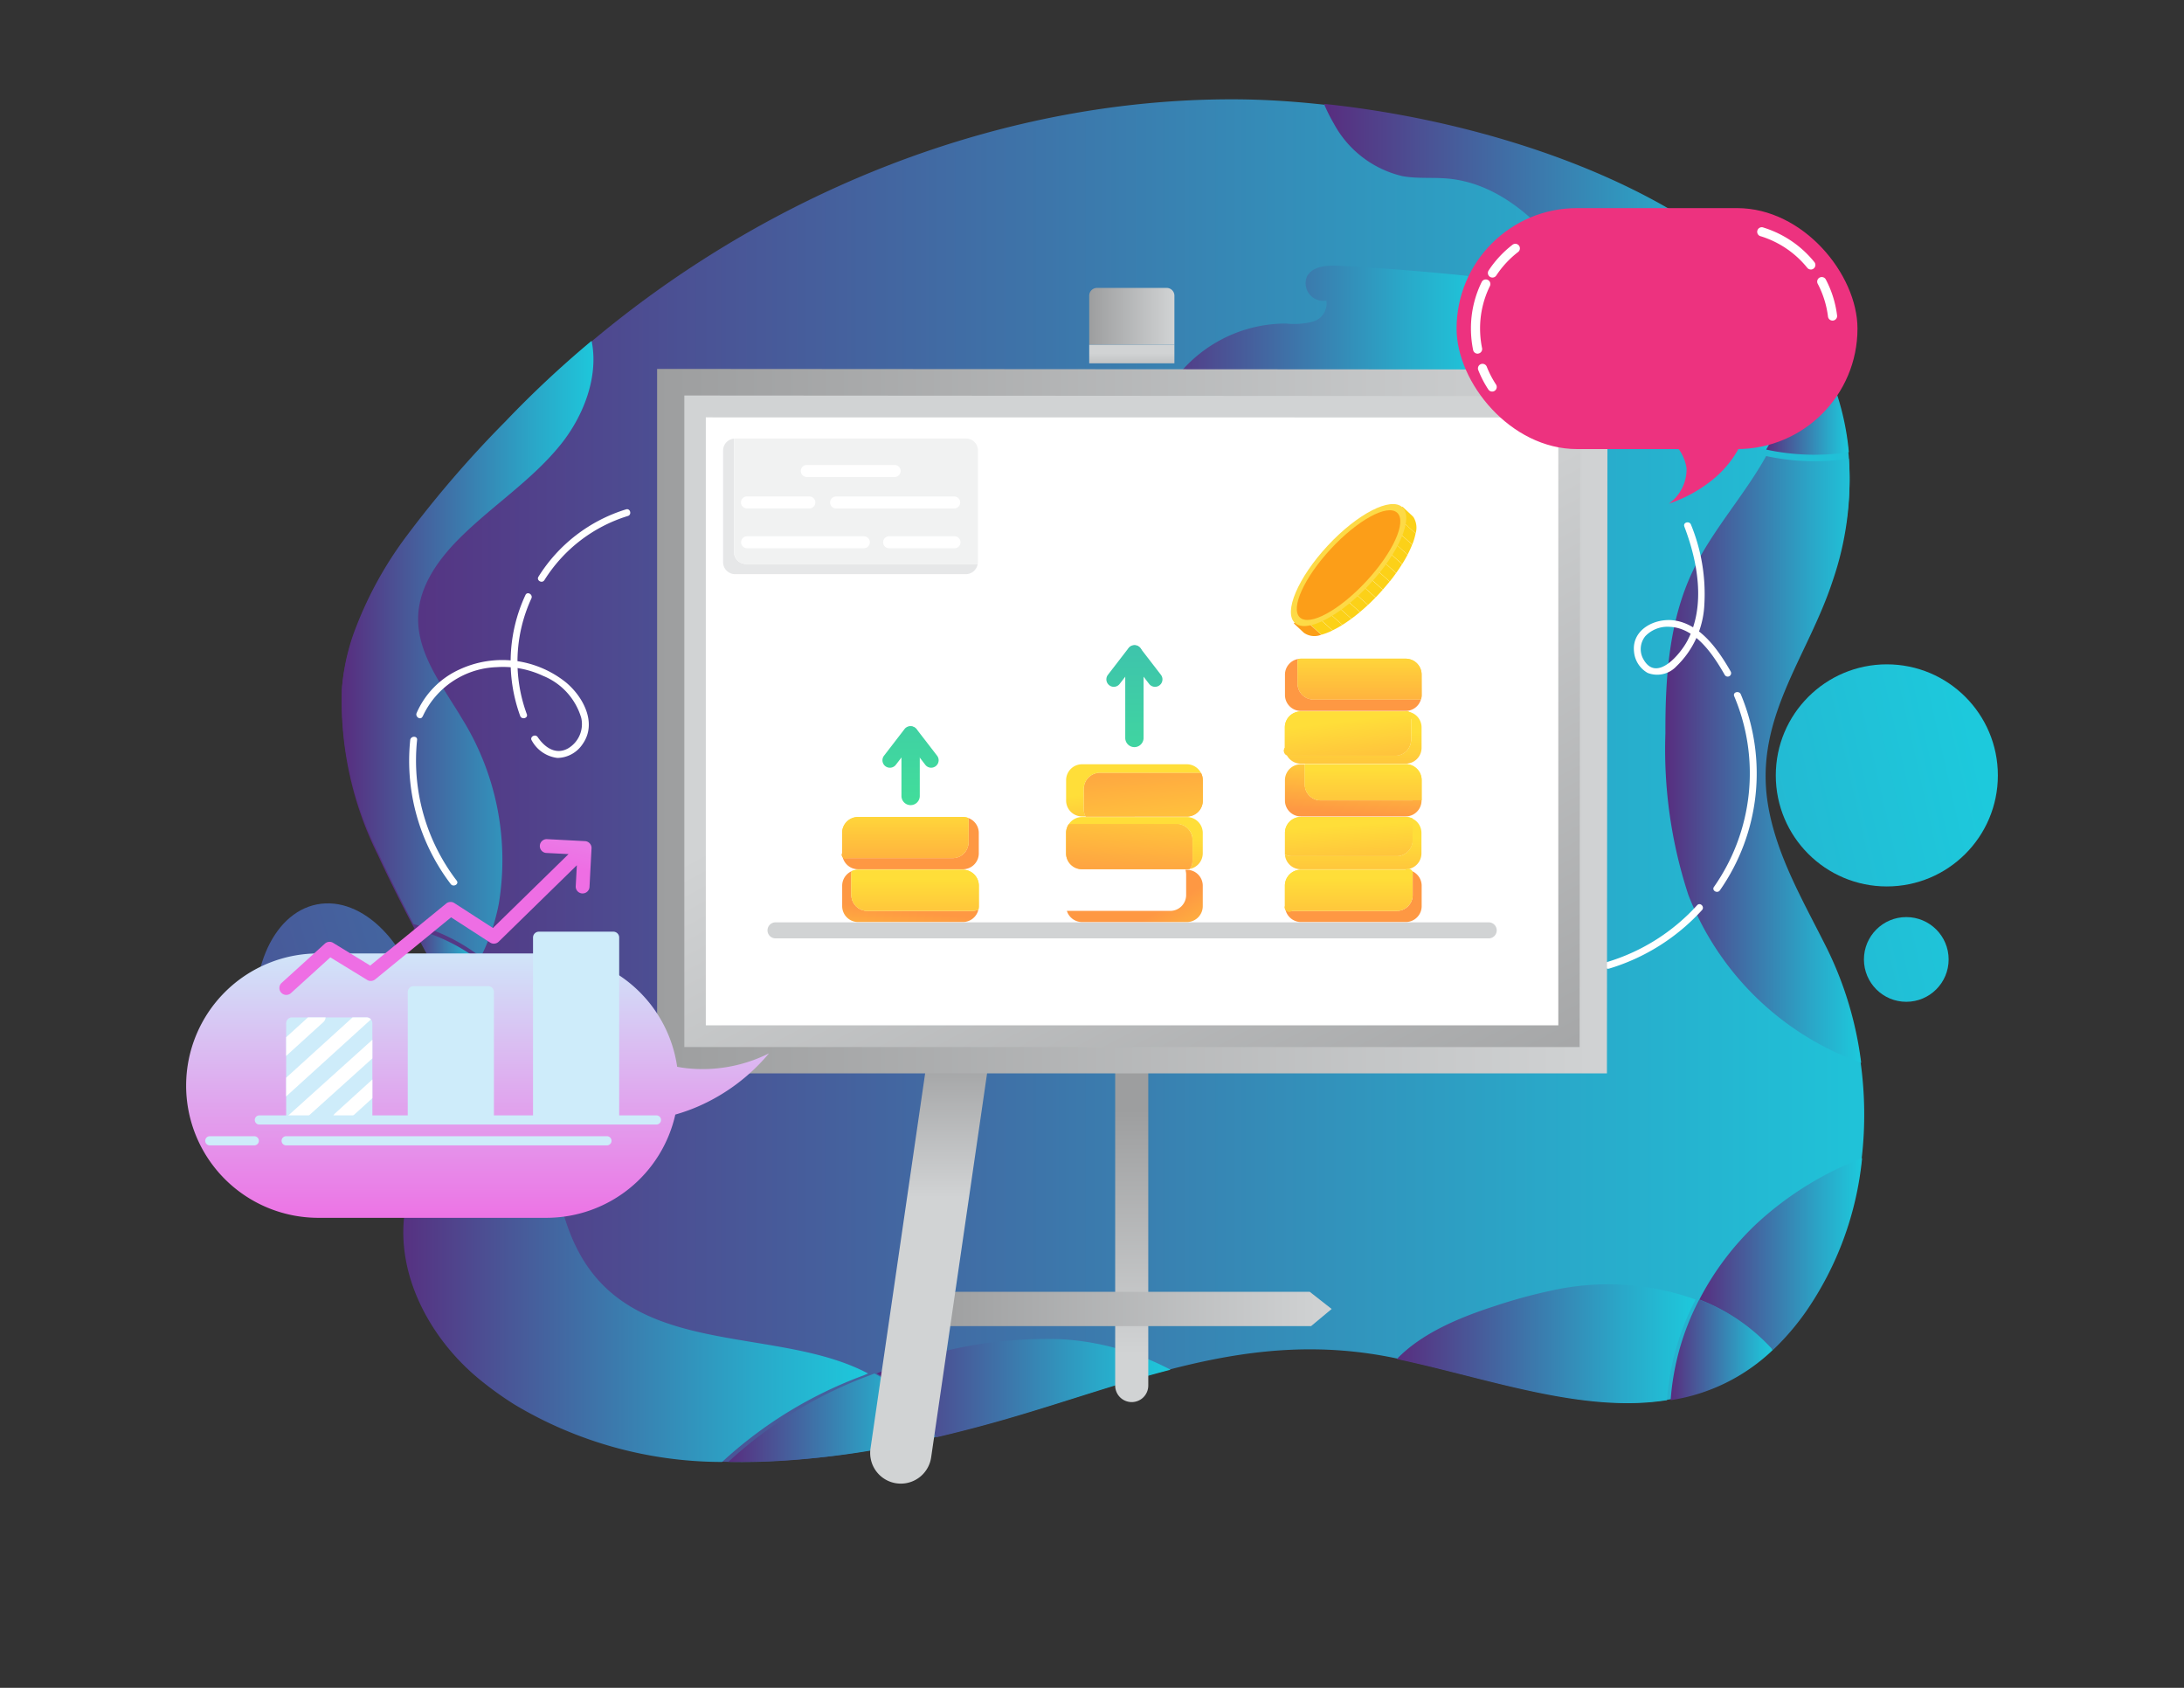 <svg xmlns="http://www.w3.org/2000/svg" xmlns:xlink="http://www.w3.org/1999/xlink" width="176" height="136" viewBox="0 0 176 136"><rect x="0" y="0" width="176" height="136" fill="#333333" stroke="none"/><defs><linearGradient id="linear-gradient" x1="4.724" x2="6.918" y1="2.11" y2=".234" gradientUnits="objectBoundingBox"><stop offset="0" stop-color="#ceecfa"/><stop offset="1" stop-color="#ee6ee4"/></linearGradient><linearGradient id="linear-gradient-2" x2="1" y1=".5" y2=".5" gradientUnits="objectBoundingBox"><stop offset="0" stop-color="#582d7f"/><stop offset=".21" stop-color="#4b5194"/><stop offset=".75" stop-color="#2aa7c8"/><stop offset="1" stop-color="#1dc9dc"/></linearGradient><linearGradient xlink:href="#linear-gradient-2" id="linear-gradient-3" x1="-7.273" x2=".912" y1="2.252" y2=".407"/><linearGradient xlink:href="#linear-gradient-2" id="linear-gradient-4" x1="-19.636" x2="1.823" y1="5.04" y2=".202"/><linearGradient xlink:href="#linear-gradient-2" id="linear-gradient-5" x1="-2.363" x2="8.425" y1="2.992" y2="1.383"/><linearGradient xlink:href="#linear-gradient-2" id="linear-gradient-6" x1="0" x2="1" y1=".499" y2=".499"/><linearGradient xlink:href="#linear-gradient-2" id="linear-gradient-7" x1="0" x2="1" y1=".5" y2=".5"/><linearGradient xlink:href="#linear-gradient-2" id="linear-gradient-8" x1="0" x2="1" y1=".5" y2=".5"/><linearGradient xlink:href="#linear-gradient-2" id="linear-gradient-12" x1="0" x2="1" y1=".5" y2=".5"/><linearGradient xlink:href="#linear-gradient-2" id="linear-gradient-14" x1="0" x2="1" y1=".5" y2=".5"/><linearGradient xlink:href="#linear-gradient-2" id="linear-gradient-15" x1="0" x2="1" y1=".5" y2=".5"/><linearGradient xlink:href="#linear-gradient-2" id="linear-gradient-16" x1="0" x2="1" y1=".5" y2=".5"/><linearGradient id="linear-gradient-18" x1=".5" x2=".5" y1=".137" y2=".857" gradientUnits="objectBoundingBox"><stop offset="0" stop-color="#9d9e9f"/><stop offset="1" stop-color="#d1d3d4"/></linearGradient><linearGradient xlink:href="#linear-gradient-18" id="linear-gradient-19" x1="0" x2="1" y1=".5" y2=".5"/><linearGradient xlink:href="#linear-gradient-18" id="linear-gradient-20" x1=".5" x2=".5" y1="-.034" y2=".326"/><linearGradient xlink:href="#linear-gradient-18" id="linear-gradient-22" x1="0" x2="1" y1=".5" y2=".5"/><linearGradient xlink:href="#linear-gradient-18" id="linear-gradient-23" x1="1.004" x2=".428" y1="1.193" y2=".401"/><linearGradient id="linear-gradient-25" x1="1.663" x2=".919" y1="1.87" y2=".99" gradientUnits="objectBoundingBox"><stop offset="0" stop-color="#ffde39"/><stop offset=".33" stop-color="#ffc63c"/><stop offset="1" stop-color="#fe9843"/></linearGradient><linearGradient xlink:href="#linear-gradient-25" id="linear-gradient-26" x1=".5" x2=".5" y1=".026" y2="2.072"/><linearGradient xlink:href="#linear-gradient-25" id="linear-gradient-27" x1=".5" x2=".5" y1="-.245" y2="1.801"/><linearGradient xlink:href="#linear-gradient-25" id="linear-gradient-28" x1=".092" x2=".419" y1="1.88" y2=".766"/><linearGradient xlink:href="#linear-gradient-25" id="linear-gradient-29" x1=".5" x2=".5" y1=".502" y2="2.926"/><linearGradient xlink:href="#linear-gradient-25" id="linear-gradient-30" x1=".5" x2=".5" y1=".23" y2="2.656"/><linearGradient xlink:href="#linear-gradient-25" id="linear-gradient-31" x1=".503" x2=".931" y1=".485" y2="2.096"/><linearGradient xlink:href="#linear-gradient-25" id="linear-gradient-32" x1=".5" x2=".5" y1="-.173" y2="1.754"/><linearGradient xlink:href="#linear-gradient-25" id="linear-gradient-33" x1=".983" x2=".165" y1="2.236" y2="-.704"/><linearGradient xlink:href="#linear-gradient-25" id="linear-gradient-34" x1=".5" x2=".5" y1=".397" y2="2.316"/><linearGradient xlink:href="#linear-gradient-25" id="linear-gradient-35" x1=".5" x2=".5" y1=".303" y2="2.5"/><linearGradient xlink:href="#linear-gradient-25" id="linear-gradient-36" x1=".767" x2=".318" y1="-.828" y2="1.406"/><linearGradient xlink:href="#linear-gradient-25" id="linear-gradient-37" x1="1.685" x2=".754" y1="1.284" y2=".67"/><linearGradient xlink:href="#linear-gradient-25" id="linear-gradient-40" x1="-.402" x2="-.026" y1="1.963" y2="1.354"/><linearGradient xlink:href="#linear-gradient-25" id="linear-gradient-41" x1=".5" x2=".5" y1=".026" y2="2.088"/><linearGradient xlink:href="#linear-gradient-25" id="linear-gradient-42" x1=".5" x2=".5" y1="-.254" y2="1.807"/><linearGradient xlink:href="#linear-gradient-25" id="linear-gradient-43" x1=".5" x2=".5" y1=".39" y2="2.313"/><linearGradient xlink:href="#linear-gradient-25" id="linear-gradient-44" x1=".5" x2=".5" y1=".466" y2="2.705"/><linearGradient xlink:href="#linear-gradient-25" id="linear-gradient-45" x1=".411" x2="1.145" y1=".243" y2="2.365"/><linearGradient xlink:href="#linear-gradient-25" id="linear-gradient-46" x1=".661" x2=".401" y1="-.22" y2=".942"/><linearGradient xlink:href="#linear-gradient-25" id="linear-gradient-47" x1=".5" x2=".5" y1=".571" y2="3.328"/><linearGradient xlink:href="#linear-gradient-25" id="linear-gradient-48" x1=".5" x2=".5" y1=".125" y2="2.883"/><linearGradient xlink:href="#linear-gradient-25" id="linear-gradient-49" x1=".5" x2=".5" y1=".375" y2="2.343"/><linearGradient xlink:href="#linear-gradient-25" id="linear-gradient-50" x1=".5" x2=".5" y1=".528" y2="3.078"/><linearGradient xlink:href="#linear-gradient-25" id="linear-gradient-51" x1=".443" x2=".909" y1=".216" y2="2.546"/><linearGradient xlink:href="#linear-gradient-25" id="linear-gradient-52" x1="1.438" x2=".85" y1="2.289" y2="1.161"/><linearGradient xlink:href="#linear-gradient-25" id="linear-gradient-53" x1=".501" x2=".501" y1=".491" y2="2.863"/><linearGradient xlink:href="#linear-gradient-25" id="linear-gradient-54" x1=".501" x2=".501" y1=".226" y2="2.598"/><linearGradient id="linear-gradient-55" x1=".294" x2=".294" y1="-74.285" y2="-73.099" gradientUnits="objectBoundingBox"><stop offset="0" stop-color="#fc9e18"/><stop offset=".31" stop-color="#fcaf18"/><stop offset="1" stop-color="#fcd118"/></linearGradient><linearGradient xlink:href="#linear-gradient-55" id="linear-gradient-56" x1=".206" x2=".206" y1="-74.943" y2="-73.769"/><linearGradient xlink:href="#linear-gradient-55" id="linear-gradient-57" x1=".12" x2=".12" y1="-77.003" y2="-75.781"/><linearGradient xlink:href="#linear-gradient-55" id="linear-gradient-58" x1=".032" x2=".032" y1="-79.401" y2="-78.165"/><linearGradient xlink:href="#linear-gradient-55" id="linear-gradient-59" x1="-.162" x2="-.162" y1="-90.397" y2="-88.998"/><linearGradient xlink:href="#linear-gradient-55" id="linear-gradient-60" x1="-.048" x2="-.58" y1="-136.313" y2="-136.893"/><linearGradient xlink:href="#linear-gradient-55" id="linear-gradient-61" x1="-.282" x2="-.282" y1="-103.062" y2="-101.445"/><linearGradient xlink:href="#linear-gradient-55" id="linear-gradient-62" x1="-.06" x2="-.06" y1="-84.031" y2="-82.705"/><linearGradient xlink:href="#linear-gradient-55" id="linear-gradient-63" x1=".885" x2=".885" y1="-81.619" y2="-80.318"/><linearGradient xlink:href="#linear-gradient-55" id="linear-gradient-64" x1="1.123" x2="1.123" y1="-88.004" y2="-86.575"/><linearGradient xlink:href="#linear-gradient-55" id="linear-gradient-65" x1="1.622" x2="1.622" y1="-97.435" y2="-95.873"/><linearGradient xlink:href="#linear-gradient-55" id="linear-gradient-66" x1=".384" x2=".384" y1="-73.912" y2="-72.748"/><linearGradient xlink:href="#linear-gradient-55" id="linear-gradient-67" x1=".72" x2=".72" y1="-78.248" y2="-76.985"/><linearGradient xlink:href="#linear-gradient-55" id="linear-gradient-68" x1=".483" x2=".483" y1="-74.667" y2="-73.468"/><linearGradient xlink:href="#linear-gradient-55" id="linear-gradient-69" x1=".592" x2=".592" y1="-75.635" y2="-74.437"/><linearGradient xlink:href="#linear-gradient-55" id="linear-gradient-70" x1=".552" x2=".552" y1="-53.64" y2="-55.908"/><linearGradient id="linear-gradient-71" x1=".5" x2=".5" y1="1.419" y2="-2.18" gradientUnits="objectBoundingBox"><stop offset="0" stop-color="#42e397"/><stop offset="1" stop-color="#3cb6b5"/></linearGradient><linearGradient xlink:href="#linear-gradient-71" id="linear-gradient-72" x1=".5" x2=".5" y1="2.666" y2="-3.952"/><linearGradient xlink:href="#linear-gradient-71" id="linear-gradient-73" x1=".5" x2=".5" y1="2.667" y2="-3.955"/><linearGradient xlink:href="#linear-gradient-71" id="linear-gradient-74" x1=".5" x2=".5" y1="1.9" y2="-.872"/><linearGradient xlink:href="#linear-gradient-71" id="linear-gradient-75" x1=".5" x2=".5" y1="4.596" y2="-2.027"/><linearGradient xlink:href="#linear-gradient-71" id="linear-gradient-76" x1=".5" x2=".5" y1="4.596" y2="-2.027"/><linearGradient xlink:href="#linear-gradient-18" id="linear-gradient-77" x1="0" x2="1" y1=".5" y2=".5"/><linearGradient xlink:href="#linear-gradient-18" id="linear-gradient-78" x1=".5" x2=".5" y1="2.34" y2=".449"/><linearGradient xlink:href="#linear-gradient" id="linear-gradient-79" x1=".5" x2=".5" y1="-.062" y2="1.049"/><linearGradient xlink:href="#linear-gradient" id="linear-gradient-81" x1="3.93" x2="6.125" y1="2.249" y2=".816"/><linearGradient xlink:href="#linear-gradient" id="linear-gradient-82" x1="3.068" x2="5.263" y1="2.139" y2="1.123"/><linearGradient xlink:href="#linear-gradient" id="linear-gradient-83" x1="1.616" x2="2.448" y1=".496" y2=".496"/><linearGradient xlink:href="#linear-gradient" id="linear-gradient-84" x1="1.908" x2="2.933" y1=".497" y2=".497"/><linearGradient xlink:href="#linear-gradient" id="linear-gradient-85" x1="13.162" x2="19.464" y1=".497" y2=".497"/><linearGradient xlink:href="#linear-gradient" id="linear-gradient-86" x1="2.788" x2="2.111" y1="-.591" y2=".764"/><linearGradient id="linear-gradient-87" x1="1.607" x2="1.607" y1="8.049" y2="6.71" gradientUnits="objectBoundingBox"><stop offset="0" stop-color="#ffde39"/><stop offset=".09" stop-color="#ffc63c"/><stop offset=".29" stop-color="#fe9843"/><stop offset=".42" stop-color="#fe7d4b"/><stop offset=".65" stop-color="#fe4f59"/><stop offset="1" stop-color="#ed327f"/></linearGradient><linearGradient xlink:href="#linear-gradient-87" id="linear-gradient-88" x1="4.808" x2="4.808" y1="19.103" y2="14.076"/><clipPath id="clip-path"><path id="Path_4934" fill="url(#linear-gradient)" d="M213.78 1225.619v-7.657a.472.472 0 0 1 .472-.472h6.005a.472.472 0 0 1 .471.472v7.657Z" data-name="Path 4934" transform="translate(-213.78 -1217.49)"/></clipPath></defs><g id="Growth" transform="translate(15 8.002)"><path id="Rectangle_1003" fill="none" d="M0 0h176v136H0z" data-name="Rectangle 1003" transform="translate(-15 -8.002)"/><path id="Path_4840" fill="url(#linear-gradient-2)" d="M276.112 529.534a27.874 27.874 0 0 1-2.876-2.059c-4.2-3.427-7.067-8.933-6.005-14.241.7-3.512 3.092-6.409 3.873-9.881.787-3.5-.424-6.846-2.081-9.917-1.454-2.7-2.869-5.419-4.149-8.2a27.8 27.8 0 0 1-2.879-13.287 17.625 17.625 0 0 1 .894-4.24 30.716 30.716 0 0 1 4.324-8.035 89.242 89.242 0 0 1 8.106-9.388c15.055-15.773 36.6-25.942 58.569-25.885 20.221.053 57.236 11.164 48.219 38.671-2.04 6.222-6.393 11.163-5.3 18.113.667 4.229 2.925 8.005 4.837 11.838 4.426 8.867 4.139 20.686-1.737 28.956-8.591 12.09-21.155 6.4-32.84 3.893-12.039-2.58-21.566 2.092-32.812 5.191-12.255 3.369-26.862 5.508-38.143-1.529Z" data-name="Path 4840" transform="translate(-249.445 -424.4)"/><circle id="Ellipse_6" cx="8.948" cy="8.948" r="8.948" fill="url(#linear-gradient-3)" data-name="Ellipse 6" transform="translate(128.104 45.528)"/><circle id="Ellipse_7" cx="3.413" cy="3.413" r="3.413" fill="url(#linear-gradient-4)" data-name="Ellipse 7" transform="translate(135.207 65.893)"/><ellipse id="Ellipse_8" cx="6.79" cy="10.258" fill="url(#linear-gradient-5)" data-name="Ellipse 8" rx="6.79" ry="10.258" transform="rotate(-11.05 343.991 13.04)"/><path id="Path_4841" fill="url(#linear-gradient-6)" d="M324.87 1141q.586 1.116 1.183 2.226a21.876 21.876 0 0 1 1.757 4.106 16.519 16.519 0 0 0 2.491-3.674 14.779 14.779 0 0 0-5.431-2.658Z" data-name="Path 4841" transform="translate(-306.562 -1074.173)"/><path id="Path_4842" fill="url(#linear-gradient-7)" d="M274.73 676.89a21.586 21.586 0 0 0-2.952-14.917c-1.568-2.636-3.684-5.266-3.541-8.33.112-2.419 1.647-4.541 3.363-6.249 2.617-2.6 5.8-4.642 8.118-7.519 1.875-2.332 3.08-5.526 2.491-8.355a83.709 83.709 0 0 0-6.957 6.508 88.183 88.183 0 0 0-8.007 9.29 30.443 30.443 0 0 0-4.271 7.952 17.472 17.472 0 0 0-.88 4.2 27.551 27.551 0 0 0 2.844 13.149 126.35 126.35 0 0 0 2.916 5.892 15 15 0 0 1 5.429 2.658 16.789 16.789 0 0 0 1.447-4.279Z" data-name="Path 4842" transform="translate(-249.536 -612.057)"/><path id="Path_4843" fill="url(#linear-gradient-8)" d="M353.565 1202.536c-6.433-3.413-16.045-1.753-21.374-7.131-6.181-6.244-2.675-17.922-8.569-24.44a11.249 11.249 0 0 0-1.28-1.2 16.52 16.52 0 0 1-2.491 3.674 11.179 11.179 0 0 1 .3 5.708c-.771 3.432-3.131 6.3-3.826 9.778-1.049 5.253 1.787 10.7 5.933 14.093a27.541 27.541 0 0 0 2.841 2.038 32.608 32.608 0 0 0 16.7 4.605 34.239 34.239 0 0 1 11.422-6.982c.113-.056.229-.099.344-.143Z" data-name="Path 4843" transform="translate(-298.605 -1099.865)"/><path id="Path_4844" fill="url(#linear-gradient-2)" d="M1110.549 434.263c1.2.215 2.437.083 3.652.195 4.3.394 7.749 3.734 10.218 7.288s4.381 7.555 7.54 10.506a16.7 16.7 0 0 0 7.889 4.041 13.008 13.008 0 0 0 1.722-5.156c.219-2.425-.461-4.828-.7-7.255-8.291-9.284-24.041-14.132-36.655-15.443a13.346 13.346 0 0 0 .791 1.585 8.478 8.478 0 0 0 5.543 4.239Z" data-name="Path 4844" transform="translate(-1012.518 -428.07)"/><path id="Path_4845" fill="url(#linear-gradient-2)" d="M1410.615 730.35c-1.73 3.123-4.33 5.965-5.895 9.225-1.937 4.037-2.24 8.651-2.225 13.129a37.556 37.556 0 0 0 1.86 13.038 23.332 23.332 0 0 0 13.916 13.5 28.889 28.889 0 0 0-2.75-9.2c-1.889-3.792-4.12-7.529-4.779-11.716-1.081-6.879 3.219-11.768 5.234-17.926a24.9 24.9 0 0 0 1.3-9.836 18.492 18.492 0 0 1-6.661-.214Z" data-name="Path 4845" transform="translate(-1283.286 -701.606)"/><path id="Path_4846" fill="url(#linear-gradient-2)" d="M1492.242 603.075a13.021 13.021 0 0 1-1.722 5.156 18.493 18.493 0 0 0 6.662.21 21.321 21.321 0 0 0-5.645-12.621c.244 2.426.924 4.829.705 7.255Z" data-name="Path 4846" transform="translate(-1363.191 -580.009)"/><path id="Path_4847" fill="url(#linear-gradient-12)" d="M722.19 1497.322a11.1 11.1 0 0 1 3.167 2.456 9.557 9.557 0 0 1 1.66 2.684c1.487-.348 2.952-.725 4.383-1.12 5.048-1.394 9.744-3.109 14.483-4.325a21.581 21.581 0 0 0-8.829-2.461 35.145 35.145 0 0 0-14.864 2.766Z" data-name="Path 4847" transform="translate(-666.552 -1394.651)"/><path id="Path_4848" fill="url(#linear-gradient-2)" d="M606.4 1525.05c-.115.044-.231.092-.345.136a34.266 34.266 0 0 0-11.422 6.981 66.28 66.28 0 0 0 16.6-1.978 9.555 9.555 0 0 0-1.661-2.684 11.1 11.1 0 0 0-3.172-2.455Z" data-name="Path 4848" transform="translate(-550.934 -1422.379)"/><path id="Path_4849" fill="url(#linear-gradient-14)" d="M1409.523 1460.483c-.045-.019-.092-.035-.137-.053a20.7 20.7 0 0 0-2.306 8.108 15.2 15.2 0 0 0 8.235-4.045 15.4 15.4 0 0 0-5.792-4.01Z" data-name="Path 4849" transform="translate(-1287.449 -1363.72)"/><path id="Path_4850" fill="url(#linear-gradient-15)" d="M1440.7 1349.35a26.212 26.212 0 0 0 4.538-12.38 26.39 26.39 0 0 0-8.5 5.276 22.7 22.7 0 0 0-4.613 6.116c.045.018.092.034.136.052a15.4 15.4 0 0 1 5.794 4.01 20.346 20.346 0 0 0 2.645-3.074Z" data-name="Path 4850" transform="translate(-1310.179 -1251.65)"/><path id="Path_4851" fill="url(#linear-gradient-16)" d="M1183.594 1447.761a42.357 42.357 0 0 0-4.638 1.266c-2.85.922-5.872 2.176-7.886 4.268l.218.044c7.237 1.554 14.817 4.348 21.556 3.267a20.665 20.665 0 0 1 2.306-8.108 20.887 20.887 0 0 0-11.556-.737Z" data-name="Path 4851" transform="translate(-1073.508 -1351.787)"/><path id="Path_4852" fill="url(#linear-gradient-2)" d="M987.229 570.505q-5.166-.542-10.357-.821c-.961-.051-2.122 0-2.614.826a1.421 1.421 0 0 0 1.547 1.978 1.516 1.516 0 0 1-1.065 1.689 6.009 6.009 0 0 1-2.18.162 11.179 11.179 0 0 0-10.015 6.2c-.755 1.579-.94 3.828.542 4.758h25.448Z" data-name="Path 4852" transform="translate(-883.919 -556.271)"/><path id="Path_4853" fill="#fff" d="M430.943 784.312a12.15 12.15 0 0 1 6.727-5.171c.339-.1.195-.637-.148-.533a12.739 12.739 0 0 0-7.057 5.424c-.191.3.288.58.478.277Z" data-name="Path 4853" transform="translate(-402.072 -745.567)"/><path id="Path_4854" fill="#fff" d="M411.173 860.744a12.19 12.19 0 0 1 .369-9.317c.147-.322-.33-.6-.478-.277a12.74 12.74 0 0 0-.423 9.74c.124.331.659.185.534-.147Z" data-name="Path 4854" transform="translate(-383.721 -811.206)"/><path id="Path_4855" fill="#fff" d="M328.049 913.447a6.818 6.818 0 0 1 5.951-3.984 7.635 7.635 0 0 1 3.754.7 5.263 5.263 0 0 1 3.077 3.387 2.27 2.27 0 0 1-1.05 2.451c-.99.565-1.892-.063-2.456-.9-.2-.294-.678-.018-.478.277a2.723 2.723 0 0 0 2.065 1.4 2.486 2.486 0 0 0 2.044-1.138c1.166-1.679.032-3.782-1.337-4.932a8.2 8.2 0 0 0-8.607-1.055 6.856 6.856 0 0 0-3.446 3.505c-.137.325.339.607.479.277Z" data-name="Path 4855" transform="translate(-308.991 -863.708)"/><path id="Path_4856" fill="#fff" d="M324.847 986.446a15.921 15.921 0 0 1-3.191-11.326c.045-.352-.509-.35-.553 0a16.385 16.385 0 0 0 3.267 11.606c.214.277.695 0 .478-.277Z" data-name="Path 4856" transform="translate(-303.045 -923.492)"/><path id="Path_4857" fill="#fff" d="M1359.7 1119.974a16.031 16.031 0 0 1-7.254 4.577.277.277 0 0 0 .147.534 16.591 16.591 0 0 0 7.5-4.719c.24-.266-.15-.655-.393-.392Z" data-name="Path 4857" transform="translate(-1237.936 -1055.036)"/><path id="Path_4858" fill="#fff" d="M1446.056 936.354a15.949 15.949 0 0 1-1.631 15.362c-.207.291.277.567.478.277a16.456 16.456 0 0 0 1.687-15.789c-.136-.324-.672-.185-.534.147Z" data-name="Path 4858" transform="translate(-1321.303 -888.256)"/><path id="Path_4859" fill="#fff" d="M1378.992 790.061c1.084 2.838 1.738 6.383.253 9.2-.561 1.065-2.442 3.36-3.512 1.561a1.653 1.653 0 0 1 .114-1.916 2.472 2.472 0 0 1 2.019-.754c2.055.111 3.468 2.268 4.385 3.869a.276.276 0 0 0 .478-.277c-.982-1.713-2.42-3.809-4.541-4.11-1.536-.219-3.426.713-3.25 2.491a2.18 2.18 0 0 0 1.1 1.737 2.108 2.108 0 0 0 2.306-.521 7.352 7.352 0 0 0 2.261-4.925 14.73 14.73 0 0 0-1.074-6.5c-.125-.329-.662-.185-.534.148Z" data-name="Path 4859" transform="translate(-1258.261 -755.643)"/><path id="Path_4860" fill="url(#linear-gradient-18)" d="M932.217 1254v25.975a1.333 1.333 0 0 1-1.334 1.331 1.333 1.333 0 0 1-1.333-1.333V1254Z" data-name="Path 4860" transform="translate(-854.682 -1176.333)"/><path id="Path_4861" fill="url(#linear-gradient-19)" d="M671.138 1032.045h-29.163l-1.635-1.691 2.161-1.074h28.53l1.764 1.383Z" data-name="Path 4861" transform="translate(-580.483 -933.193)"/><path id="Path_4862" fill="url(#linear-gradient-20)" d="m727.035 1249.93-4.682 32.139a2.469 2.469 0 0 1-2.443 2.113 2.469 2.469 0 0 1-2.444-2.826l4.578-31.427Z" data-name="Path 4862" transform="translate(-662.316 -1172.639)"/><path id="Path_4863" fill="url(#linear-gradient-20)" d="m1066.56 1249.93 4.682 32.139a2.47 2.47 0 0 0 2.444 2.113 2.47 2.47 0 0 0 2.444-2.826l-4.579-31.427Z" data-name="Path 4863" transform="translate(-978.874 -1172.639)"/><path id="Path_4864" fill="url(#linear-gradient-22)" d="M402.59 230.62v56.762h76.542l.045-56.713Z" data-name="Path 4864" transform="translate(-364.636 -208.896)"/><path id="Path_4865" fill="url(#linear-gradient-23)" d="M426.43 253.75v52.5h72.147l.042-52.45Z" data-name="Path 4865" transform="translate(-386.282 -229.884)"/><path id="Path_4866" fill="#fff" d="M513.938 278.669v43.1h-68.7V272.78l68.7.007Z" data-name="Path 4866" transform="translate(-403.36 -247.152)"/><path id="Path_4867" fill="url(#linear-gradient-22)" d="M858.94 697.18v1.543a1.42 1.42 0 0 1-1.42 1.42H841.1a1.42 1.42 0 0 1-1.42-1.42v-1.543Z" data-name="Path 4867" transform="translate(-773.098 -671.752)"/><path id="Path_4868" fill="#d1d3d4" d="M683.727 1137.182h-57.471a.646.646 0 1 1 0-1.292h57.472a.646.646 0 1 1 0 1.292Z" data-name="Path 4868" transform="translate(-578.759 -1069.573)"/><path id="Path_4869" fill="url(#linear-gradient-25)" d="M703.72 1045.44a1.267 1.267 0 0 1 .041.315v1.643a1.282 1.282 0 0 1-1.282 1.282h-8.444a1.258 1.258 0 0 1-.415-.07 1.28 1.28 0 0 0 1.242.968h8.444a1.282 1.282 0 0 0 1.282-1.282v-1.643a1.281 1.281 0 0 0-.868-1.213Z" data-name="Path 4869" transform="translate(-640.711 -987.538)"/><path id="Path_4870" fill="url(#linear-gradient-26)" d="M695.105 1047.99h6.974a1.282 1.282 0 0 0 1.282-1.282v-1.643a1.265 1.265 0 0 0-.041-.314 1.282 1.282 0 0 0-.415-.07h-8.444a1.282 1.282 0 0 0-1.282 1.282v1.643a.312.312 0 0 0 .456.385Z" data-name="Path 4870" transform="translate(-640.316 -986.853)"/><path id="Path_4871" fill="url(#linear-gradient-27)" d="M695.105 1047.99h6.974a1.282 1.282 0 0 0 1.282-1.282v-1.643a1.265 1.265 0 0 0-.041-.314 1.282 1.282 0 0 0-.415-.07h-8.444a1.282 1.282 0 0 0-1.282 1.282v1.643a.312.312 0 0 0 .456.385Z" data-name="Path 4871" transform="translate(-640.316 -986.853)"/><path id="Path_4872" fill="url(#linear-gradient-28)" d="M702.174 1094.662H695.2a1.282 1.282 0 0 1-1.282-1.282v-1.643a1.294 1.294 0 0 1 .03-.277 1.281 1.281 0 0 0-.768 1.174v1.643a1.281 1.281 0 0 0 1.282 1.281h8.444a1.282 1.282 0 0 0 1.252-1 1.275 1.275 0 0 1-.514.108Z" data-name="Path 4872" transform="translate(-640.312 -1029.267)"/><path id="Path_4873" fill="url(#linear-gradient-29)" d="M711.45 1091.572a1.282 1.282 0 0 0-1.282-1.282h-8.444a1.275 1.275 0 0 0-.514.108 1.3 1.3 0 0 0-.03.277v1.643a1.282 1.282 0 0 0 1.282 1.282h8.444a1.275 1.275 0 0 0 .514-.108 1.3 1.3 0 0 0 .03-.277Z" data-name="Path 4873" transform="translate(-647.569 -1028.211)"/><path id="Path_4874" fill="url(#linear-gradient-30)" d="M711.45 1091.572a1.282 1.282 0 0 0-1.282-1.282h-8.444a1.275 1.275 0 0 0-.514.108 1.3 1.3 0 0 0-.03.277v1.643a1.282 1.282 0 0 0 1.282 1.282h8.444a1.275 1.275 0 0 0 .514-.108 1.3 1.3 0 0 0 .03-.277Z" data-name="Path 4874" transform="translate(-647.569 -1028.211)"/><path id="Path_4875" fill="url(#linear-gradient-31)" d="M888.08 1001.054a1.282 1.282 0 0 1 1.282-1.282h8.152a1.282 1.282 0 0 0-1.137-.692h-8.445a1.282 1.282 0 0 0-1.282 1.282V1002a1.282 1.282 0 0 0 1.282 1.282h.292a1.27 1.27 0 0 1-.145-.59Z" data-name="Path 4875" transform="translate(-815.736 -945.5)"/><path id="Path_4876" fill="url(#linear-gradient-32)" d="M906.225 1010.113h4.222a1.282 1.282 0 0 0 1.282-1.282v-1.64a1.281 1.281 0 0 0-.145-.59h-8.152a1.282 1.282 0 0 0-1.282 1.282v1.642a1.27 1.27 0 0 0 .145.59h3.93Z" data-name="Path 4876" transform="translate(-829.798 -952.323)"/><path id="Path_4877" fill="url(#linear-gradient-33)" d="M906.225 1010.113h4.222a1.282 1.282 0 0 0 1.282-1.282v-1.64a1.281 1.281 0 0 0-.145-.59h-8.152a1.282 1.282 0 0 0-1.282 1.282v1.642a1.27 1.27 0 0 0 .145.59h3.93Z" data-name="Path 4877" transform="translate(-829.798 -952.323)"/><path id="Path_4878" fill="url(#linear-gradient-34)" d="M898.465 1044.68h-8.445a1.279 1.279 0 0 0-1.07.577 1.337 1.337 0 0 1 .244-.024h8.445a1.283 1.283 0 0 1 1.282 1.282v1.643a1.273 1.273 0 0 1-.212.7 1.283 1.283 0 0 0 1.039-1.258v-1.643a1.283 1.283 0 0 0-1.283-1.277Z" data-name="Path 4878" transform="translate(-817.822 -986.848)"/><path id="Path_4879" fill="url(#linear-gradient-35)" d="M896.83 1051.962a1.283 1.283 0 0 0-1.282-1.282h-8.442a1.326 1.326 0 0 0-.244.024 1.274 1.274 0 0 0-.212.7v1.643a1.282 1.282 0 0 0 1.282 1.282h8.445a1.246 1.246 0 0 0 .244-.024 1.274 1.274 0 0 0 .212-.7Z" data-name="Path 4879" transform="translate(-815.74 -992.292)"/><path id="Path_4880" fill="url(#linear-gradient-36)" d="M896.83 1051.962a1.283 1.283 0 0 0-1.282-1.282h-8.442a1.326 1.326 0 0 0-.244.024 1.274 1.274 0 0 0-.212.7v1.643a1.282 1.282 0 0 0 1.282 1.282h8.445a1.246 1.246 0 0 0 .244-.024 1.274 1.274 0 0 0 .212-.7Z" data-name="Path 4880" transform="translate(-815.74 -992.292)"/><path id="Path_4881" fill="url(#linear-gradient-37)" d="M896.958 1090.29h-.114a1.291 1.291 0 0 1 .059.385v1.643a1.283 1.283 0 0 1-1.282 1.282h-8.33a1.283 1.283 0 0 0 1.223.9h8.445a1.282 1.282 0 0 0 1.283-1.281v-1.643a1.282 1.282 0 0 0-1.284-1.286Z" data-name="Path 4881" transform="translate(-816.316 -1028.206)"/><path id="Path_4882" fill="url(#linear-gradient-29)" d="M890.817 1093.6h4.222a1.283 1.283 0 0 0 1.282-1.282v-1.643a1.293 1.293 0 0 0-.059-.385h-8.33a1.282 1.282 0 0 0-1.282 1.282v1.643a1.289 1.289 0 0 0 .059.385Z" data-name="Path 4882" transform="translate(-815.743 -1028.211)"/><path id="Path_4883" fill="url(#linear-gradient-30)" d="M890.817 1093.6h4.222a1.283 1.283 0 0 0 1.282-1.282v-1.643a1.293 1.293 0 0 0-.059-.385h-8.33a1.282 1.282 0 0 0-1.282 1.282v1.643a1.289 1.289 0 0 0 .059.385Z" data-name="Path 4883" transform="translate(-815.743 -1028.211)"/><path id="Path_4884" fill="url(#linear-gradient-40)" d="M1084.992 911.345h-6.974a1.282 1.282 0 0 1-1.282-1.282v-1.643a1.287 1.287 0 0 1 .047-.34 1.281 1.281 0 0 0-1.063 1.262v1.643a1.282 1.282 0 0 0 1.282 1.282h8.444a1.282 1.282 0 0 0 1.235-.943 1.23 1.23 0 0 1-.219.02Z" data-name="Path 4884" transform="translate(-987.169 -862.985)"/><path id="Path_4885" fill="url(#linear-gradient-41)" d="M1096.722 909.151a1.281 1.281 0 0 0-1.282-1.281H1087a1.315 1.315 0 0 0-.219.019 1.292 1.292 0 0 0-.047.34v1.643a1.282 1.282 0 0 0 1.282 1.282h8.444a1.226 1.226 0 0 0 .219-.02 1.282 1.282 0 0 0 .047-.339Z" data-name="Path 4885" transform="translate(-997.16 -862.798)"/><path id="Path_4886" fill="url(#linear-gradient-42)" d="M1096.722 909.151a1.281 1.281 0 0 0-1.282-1.281H1087a1.315 1.315 0 0 0-.219.019 1.292 1.292 0 0 0-.047.34v1.643a1.282 1.282 0 0 0 1.282 1.282h8.444a1.226 1.226 0 0 0 .219-.02 1.282 1.282 0 0 0 .047-.339Z" data-name="Path 4886" transform="translate(-997.16 -862.798)"/><path id="Path_4887" fill="url(#linear-gradient-43)" d="M1087.211 953.83a1.279 1.279 0 0 1 .15.6v1.643a1.281 1.281 0 0 1-1.281 1.282h-8.445a1.27 1.27 0 0 1-.286-.033 1.281 1.281 0 0 0 1.132.679h8.444a1.282 1.282 0 0 0 1.282-1.282v-1.643a1.282 1.282 0 0 0-.996-1.246Z" data-name="Path 4887" transform="translate(-988.648 -904.469)"/><path id="Path_4888" fill="url(#linear-gradient-44)" d="M1076.9 956.915h6.976a1.281 1.281 0 0 0 1.281-1.282v-1.643a.412.412 0 0 0-.436-.637h-8.444a1.282 1.282 0 0 0-1.282 1.282v1.643a.412.412 0 0 0 .436.636Z" data-name="Path 4888" transform="translate(-986.454 -904.029)"/><path id="Path_4889" fill="url(#linear-gradient-45)" d="M1076.9 956.915h6.976a1.281 1.281 0 0 0 1.281-1.282v-1.643a.412.412 0 0 0-.436-.637h-8.444a1.282 1.282 0 0 0-1.282 1.282v1.643a.412.412 0 0 0 .436.636Z" data-name="Path 4889" transform="translate(-986.454 -904.029)"/><path id="Path_4890" fill="url(#linear-gradient-46)" d="M1082.819 1001.99h-4.219a1.282 1.282 0 0 1-1.282-1.282v-1.628H1077a1.282 1.282 0 0 0-1.282 1.282V1002a1.282 1.282 0 0 0 1.282 1.282h8.444a1.282 1.282 0 0 0 1.282-1.282v-.014Z" data-name="Path 4890" transform="translate(-987.169 -945.5)"/><path id="Path_4891" fill="url(#linear-gradient-47)" d="M1101.132 999.08H1093v1.628a1.282 1.282 0 0 0 1.282 1.282h8.132v-1.626a1.282 1.282 0 0 0-1.282-1.284Z" data-name="Path 4891" transform="translate(-1002.849 -945.507)"/><path id="Path_4892" fill="url(#linear-gradient-48)" d="M1101.132 999.08H1093v1.628a1.282 1.282 0 0 0 1.282 1.282h8.132v-1.626a1.282 1.282 0 0 0-1.282-1.284Z" data-name="Path 4892" transform="translate(-1002.849 -945.507)"/><path id="Path_4893" fill="url(#linear-gradient-49)" d="M1086 1046.09v1.735a1.282 1.282 0 0 1-1.282 1.282h-8.444a1.272 1.272 0 0 1-.559-.13 1.281 1.281 0 0 0 1.278 1.191h8.443a1.282 1.282 0 0 0 1.282-1.282v-1.643a1.279 1.279 0 0 0-.718-1.153Z" data-name="Path 4893" transform="translate(-987.169 -988.127)"/><path id="Path_4894" fill="url(#linear-gradient-50)" d="M1077.8 1047.817h6.974a1.282 1.282 0 0 0 1.282-1.282v-1.735a1.273 1.273 0 0 0-.559-.13h-8.444a1.282 1.282 0 0 0-1.282 1.282v1.735a1.274 1.274 0 0 0 .559.13Z" data-name="Path 4894" transform="translate(-987.22 -986.845)"/><path id="Path_4895" fill="url(#linear-gradient-51)" d="M1077.8 1047.817h6.974a1.282 1.282 0 0 0 1.282-1.282v-1.735a1.273 1.273 0 0 0-.559-.13h-8.444a1.282 1.282 0 0 0-1.282 1.282v1.735a1.274 1.274 0 0 0 .559.13Z" data-name="Path 4895" transform="translate(-987.22 -986.845)"/><path id="Path_4896" fill="url(#linear-gradient-52)" d="M1086.294 1091.57a1.279 1.279 0 0 1 .028.267v1.643a1.282 1.282 0 0 1-1.282 1.282h-8.44a1.271 1.271 0 0 1-.536-.119 1.283 1.283 0 0 0 1.255 1.015h8.444a1.281 1.281 0 0 0 1.282-1.281v-1.643a1.282 1.282 0 0 0-.746-1.163Z" data-name="Path 4896" transform="translate(-987.478 -1029.367)"/><path id="Path_4897" fill="url(#linear-gradient-53)" d="M1077.619 1093.6h6.974a1.282 1.282 0 0 0 1.282-1.282v-1.643a.36.36 0 0 0-.564-.385h-8.444a1.282 1.282 0 0 0-1.282 1.282v1.643a.36.36 0 0 0 .564.385Z" data-name="Path 4897" transform="translate(-987.04 -1028.211)"/><path id="Path_4898" fill="url(#linear-gradient-54)" d="M1077.619 1093.6h6.974a1.282 1.282 0 0 0 1.282-1.282v-1.643a.36.36 0 0 0-.564-.385h-8.444a1.282 1.282 0 0 0-1.282 1.282v1.643a.36.36 0 0 0 .564.385Z" data-name="Path 4898" transform="translate(-987.04 -1028.211)"/><path id="Path_4899" fill="url(#linear-gradient-55)" d="m1127.6 824.624 2.521 2.265c.092-.092.184-.194.277-.294s.2-.219.3-.328l-2.521-2.267Z" data-name="Path 4899" transform="translate(-1034.267 -786.749)"/><path id="Path_4900" fill="url(#linear-gradient-56)" d="m1121.33 831.382 2.491 2.237q.306-.283.608-.594l-2.521-2.265Z" data-name="Path 4900" transform="translate(-1028.582 -792.879)"/><path id="Path_4901" fill="url(#linear-gradient-57)" d="m1115.06 838.121 2.429 2.182c.213-.178.428-.369.641-.565l-2.491-2.237Z" data-name="Path 4901" transform="translate(-1022.897 -798.991)"/><path id="Path_4902" fill="url(#linear-gradient-58)" d="m1108.79 844.882 2.33 2.092c.223-.165.45-.342.677-.532l-2.429-2.182Z" data-name="Path 4902" transform="translate(-1017.212 -805.121)"/><path id="Path_4903" fill="url(#linear-gradient-59)" d="m1096.26 858.331 1.979 1.777a8.553 8.553 0 0 0 .785-.435l-2.185-1.962Z" data-name="Path 4903" transform="translate(-1005.851 -817.318)"/><path id="Path_4904" fill="url(#linear-gradient-60)" d="m1084.05 871.769.8.747a1.473 1.473 0 0 0 1.411.161l-1.666-1.5Z" data-name="Path 4904" transform="translate(-994.783 -829.536)"/><path id="Path_4905" fill="url(#linear-gradient-61)" d="m1090 865.062 1.667 1.5a5.115 5.115 0 0 0 .89-.341l-1.979-1.777Z" data-name="Path 4905" transform="translate(-1000.176 -823.422)"/><path id="Path_4906" fill="url(#linear-gradient-62)" d="m1102.53 851.619 2.185 1.964c.235-.148.477-.312.722-.492l-2.33-2.091Z" data-name="Path 4906" transform="translate(-1011.536 -811.233)"/><path id="Path_4907" fill="url(#linear-gradient-63)" d="m1158.93 790.971 2.182 1.958a8.625 8.625 0 0 0 .369-.805l-1.976-1.774Z" data-name="Path 4907" transform="translate(-1062.681 -756.237)"/><path id="Path_4908" fill="url(#linear-gradient-64)" d="m1165.2 784.232 1.976 1.774a5 5 0 0 0 .27-.9l-1.668-1.5Z" data-name="Path 4908" transform="translate(-1068.368 -750.126)"/><path id="Path_4909" fill="url(#linear-gradient-65)" d="m1171.47 777.219 1.668 1.5a1.632 1.632 0 0 0-.157-1.282.888.888 0 0 0-.1-.118l-.8-.747Z" data-name="Path 4909" transform="translate(-1074.057 -743.743)"/><path id="Path_4910" fill="url(#linear-gradient-66)" d="m1133.86 817.909 2.521 2.263c.191-.216.375-.433.548-.646l-2.491-2.236Z" data-name="Path 4910" transform="translate(-1039.944 -780.665)"/><path id="Path_4911" fill="url(#linear-gradient-67)" d="m1152.67 797.7 2.33 2.09q.241-.385.434-.752l-2.182-1.958Z" data-name="Path 4911" transform="translate(-1057.003 -762.339)"/><path id="Path_4912" fill="url(#linear-gradient-68)" d="m1140.13 811.181 2.491 2.236q.277-.34.514-.679l-2.426-2.178Z" data-name="Path 4912" transform="translate(-1045.63 -774.562)"/><path id="Path_4913" fill="url(#linear-gradient-69)" d="m1146.4 804.442 2.426 2.178c.172-.24.331-.478.478-.711l-2.326-2.089Z" data-name="Path 4913" transform="translate(-1051.316 -768.451)"/><ellipse id="Ellipse_9" cx="6.362" cy="2.296" fill="#fdda46" data-name="Ellipse 9" rx="6.362" ry="2.296" transform="rotate(-47.08 90.456 -80.301)"/><ellipse id="Ellipse_10" cx="5.759" cy="1.935" fill="url(#linear-gradient-70)" data-name="Ellipse 10" rx="5.759" ry="1.935" transform="rotate(-47.08 90.572 -81.17)"/><path id="Path_4914" fill="url(#linear-gradient-71)" d="M745.588 974.426a.738.738 0 0 1-.738-.738v-4.68a.738.738 0 0 1 1.476 0v4.68a.738.738 0 0 1-.738.738Z" data-name="Path 4914" transform="translate(-687.205 -917.553)"/><path id="Path_4915" fill="url(#linear-gradient-72)" d="M729 969.56a.6.6 0 0 1-.474-.969l1.653-2.146a.6.6 0 1 1 .95.735l-1.653 2.148a.6.6 0 0 1-.476.232Z" data-name="Path 4915" transform="translate(-672.286 -915.702)"/><path id="Path_4916" fill="url(#linear-gradient-73)" d="M748.6 969.582a.6.6 0 0 1-.475-.233l-1.653-2.146a.6.6 0 0 1 .95-.732l1.652 2.143a.6.6 0 0 1-.474.966Z" data-name="Path 4916" transform="translate(-688.557 -915.724)"/><path id="Path_4917" fill="url(#linear-gradient-74)" d="M939.058 906.343a.738.738 0 0 1-.738-.738v-6.517a.738.738 0 0 1 1.476 0v6.517a.738.738 0 0 1-.738.738Z" data-name="Path 4917" transform="translate(-862.641 -854.145)"/><path id="Path_4918" fill="url(#linear-gradient-75)" d="M922.5 899.659a.6.6 0 0 1-.475-.966l1.653-2.145a.6.6 0 1 1 .95.732l-1.653 2.142a.6.6 0 0 1-.475.237Z" data-name="Path 4918" transform="translate(-847.742 -852.32)"/><path id="Path_4919" fill="url(#linear-gradient-76)" d="M942.073 899.659a.6.6 0 0 1-.475-.233l-1.653-2.146a.6.6 0 0 1 .95-.732l1.653 2.145a.6.6 0 0 1-.475.966Z" data-name="Path 4919" transform="translate(-863.994 -852.32)"/><path id="Path_4920" fill="#e6e7e8" d="M591.749 727.549a.962.962 0 0 1-.963-.962v-8.994a1.038 1.038 0 0 1 .012-.143.962.962 0 0 0-.888.958v9a.962.962 0 0 0 .963.962h18.6a.962.962 0 0 0 .951-.819h-18.675Z" data-name="Path 4920" transform="translate(-546.638 -690.109)"/><path id="Path_4921" fill="#f1f2f2" d="M619.062 718.333a.963.963 0 0 0-.963-.963h-18.677a1.02 1.02 0 0 0-.012.143v9a.962.962 0 0 0 .963.962h18.678a1.048 1.048 0 0 0 .011-.143Z" data-name="Path 4921" transform="translate(-555.255 -690.039)"/><path id="Path_4922" fill="#fff" d="M692.971 768.7h-9.519a.483.483 0 0 1 0-.966h9.519a.483.483 0 0 1 0 .966Z" data-name="Path 4922" transform="translate(-631.075 -735.731)"/><path id="Path_4923" fill="#fff" d="M611.65 768.691h-5.028a.483.483 0 0 1 0-.966h5.028a.483.483 0 1 1 0 .966Z" data-name="Path 4923" transform="translate(-561.427 -735.726)"/><path id="Path_4924" fill="#fff" d="M665.332 741.491h-7.08a.483.483 0 0 1 0-.966h7.08a.483.483 0 1 1 0 .966Z" data-name="Path 4924" transform="translate(-608.235 -711.061)"/><path id="Path_4925" fill="#fff" d="M734.574 803.125H729.3a.482.482 0 0 1 0-.965h5.271a.482.482 0 1 1 0 .965Z" data-name="Path 4925" transform="translate(-672.649 -766.951)"/><path id="Path_4926" fill="#fff" d="M615.782 803.125h-9.409a.482.482 0 0 1 0-.965h9.409a.482.482 0 0 1 0 .965Z" data-name="Path 4926" transform="translate(-561.167 -766.951)"/><path id="Path_4927" fill="url(#linear-gradient-77)" d="M913.725 589.785a.625.625 0 0 0-.625-.625h-5.615a.626.626 0 0 0-.625.625v3.957h6.865Z" data-name="Path 4927" transform="translate(-834.084 -573.963)"/><path id="Rectangle_957" fill="url(#linear-gradient-78)" d="M0 0h6.865v1.494H0z" data-name="Rectangle 957" transform="translate(72.776 19.779)"/><path id="Path_4928" fill="url(#linear-gradient-79)" d="M166.7 1170.314a11.682 11.682 0 0 1-.72-.112 10.654 10.654 0 0 0-10.544-9.133h-18.373a10.653 10.653 0 0 0-10.653 10.648 10.653 10.653 0 0 0 10.655 10.655h18.372a10.655 10.655 0 0 0 10.394-8.318 15.055 15.055 0 0 0 1.817-.647 15.508 15.508 0 0 0 5.731-4.286 11.929 11.929 0 0 1-6.679 1.193Z" data-name="Path 4928" transform="translate(-126.41 -1092.247)"/><path id="Path_4929" fill="url(#linear-gradient)" d="M213.78 1225.619v-7.657a.472.472 0 0 1 .472-.472h6.005a.472.472 0 0 1 .471.472v7.657Z" data-name="Path 4929" transform="translate(-205.72 -1143.516)"/><g id="Group_9608" fill="#fff" clip-path="url(#clip-path)" data-name="Group 9608" transform="translate(8.06 73.974)"><path id="Path_4930" d="M201.95 1215.171a.554.554 0 0 1-.375-.97l3.2-2.909a.557.557 0 1 1 .75.825l-3.2 2.909a.554.554 0 0 1-.375.145Z" data-name="Path 4930" transform="translate(-202.529 -1211.733)"/><path id="Path_4931" d="M204 1216.7a.554.554 0 0 1-.375-.97l6.782-6.159a.557.557 0 0 1 .75.825l-6.783 6.159a.554.554 0 0 1-.374.145Z" data-name="Path 4931" transform="translate(-204.39 -1210.172)"/><path id="Path_4932" d="M214.233 1242.045a.554.554 0 0 1-.369-.971l6.841-6.159a.558.558 0 0 1 .745.83l-6.841 6.159a.553.553 0 0 1-.376.141Z" data-name="Path 4932" transform="translate(-213.683 -1233.178)"/><path id="Path_4933" d="M255.019 1272.294a.553.553 0 0 1-.375-.969l3.2-2.909a.557.557 0 1 1 .749.825l-3.2 2.909a.554.554 0 0 1-.374.144Z" data-name="Path 4933" transform="translate(-250.704 -1263.587)"/></g><path id="Path_4935" fill="url(#linear-gradient-81)" d="M320 1200.91v-10.168a.472.472 0 0 1 .472-.472h6a.471.471 0 0 1 .471.472v10.168Z" data-name="Path 4935" transform="translate(-302.141 -1118.815)"/><path id="Path_4936" fill="url(#linear-gradient-82)" d="M426.2 1157.892v-14.539a.472.472 0 0 1 .472-.472h6a.472.472 0 0 1 .471.472v14.539Z" data-name="Path 4936" transform="translate(-398.245 -1075.812)"/><path id="Path_4937" fill="url(#linear-gradient-83)" d="M218.739 1303.538h-32a.369.369 0 0 1 0-.738h32a.369.369 0 1 1 0 .738Z" data-name="Path 4937" transform="translate(-180.839 -1220.929)"/><path id="Path_4938" fill="url(#linear-gradient-84)" d="M236 1321.548h-25.85a.369.369 0 0 1 0-.738H236a.369.369 0 0 1 0 .738Z" data-name="Path 4938" transform="translate(-202.089 -1237.26)"/><path id="Path_4939" fill="url(#linear-gradient-85)" d="M147.034 1321.548h-3.585a.369.369 0 0 1 0-.738h3.585a.369.369 0 0 1 0 .738Z" data-name="Path 4939" transform="translate(-141.542 -1237.26)"/><path id="Path_4940" fill="url(#linear-gradient-86)" d="M233.018 1063.946a.536.536 0 0 0-.034-.214.559.559 0 0 0-.492-.36l-3.055-.161a.557.557 0 1 0-.059 1.113l1.787.092-6.093 5.955-3.111-2.01a.554.554 0 0 0-.655.037l-6.125 5-2.986-1.83a.553.553 0 0 0-.666.063l-3.484 3.162a.557.557 0 0 0 .749.825l3.174-2.881 2.968 1.818a.559.559 0 0 0 .646-.043l6.118-5 3.143 2.03a.554.554 0 0 0 .692-.069l6.3-6.159-.092 1.686a.553.553 0 0 0 .528.585h.03a.554.554 0 0 0 .553-.528l.161-3.055a.516.516 0 0 0 .003-.056Z" data-name="Path 4940" transform="translate(-200.348 -1003.598)"/><rect id="Rectangle_958" width="32.307" height="19.417" fill="url(#linear-gradient-87)" data-name="Rectangle 958" rx="9.708" transform="translate(102.38 8.766)"/><path id="Path_4941" fill="#fff" d="M1252.056 553.38a.375.375 0 0 1-.2-.061.369.369 0 0 1-.1-.511 8.535 8.535 0 0 1 1.918-2.066.369.369 0 1 1 .451.584 7.811 7.811 0 0 0-1.753 1.888.369.369 0 0 1-.316.166Z" data-name="Path 4941" transform="translate(-1146.791 -539.019)"/><path id="Path_4942" fill="#fff" d="M1237.726 587.792a.369.369 0 0 1-.361-.3 8.557 8.557 0 0 1-.175-1.725 8.444 8.444 0 0 1 .866-3.748.369.369 0 0 1 .663.325 7.71 7.71 0 0 0-.792 3.423 7.826 7.826 0 0 0 .16 1.577.369.369 0 0 1-.287.436.409.409 0 0 1-.074.012Z" data-name="Path 4942" transform="translate(-1133.653 -567.297)"/><path id="Path_4943" fill="#fff" d="M1244.441 655.393a.369.369 0 0 1-.308-.165 8.484 8.484 0 0 1-.808-1.554.369.369 0 1 1 .686-.271 7.728 7.728 0 0 0 .738 1.419.369.369 0 0 1-.308.572Z" data-name="Path 4943" transform="translate(-1139.193 -631.845)"/><path id="Path_4944" fill="#fff" d="M1536.321 583.15a.369.369 0 0 1-.369-.324 7.72 7.72 0 0 0-.836-2.66.369.369 0 0 1 .652-.344 8.436 8.436 0 0 1 .916 2.914.369.369 0 0 1-.321.411Z" data-name="Path 4944" transform="translate(-1403.641 -565.319)"/><path id="Path_4945" fill="#fff" d="M1487.372 539.654a.369.369 0 0 1-.287-.137 7.765 7.765 0 0 0-3.738-2.538.369.369 0 1 1 .22-.7 8.509 8.509 0 0 1 4.092 2.778.369.369 0 0 1-.287.6Z" data-name="Path 4945" transform="translate(-1356.445 -525.941)"/><path id="Path_4946" fill="url(#linear-gradient-88)" d="M1405.58 718.34a3.474 3.474 0 0 1 1.419 2.32 3.415 3.415 0 0 1-1.419 2.851 11.229 11.229 0 0 0 3.7-2.078 8.486 8.486 0 0 0 1.891-2.306Z" data-name="Path 4946" transform="translate(-1286.087 -690.933)"/></g></svg>